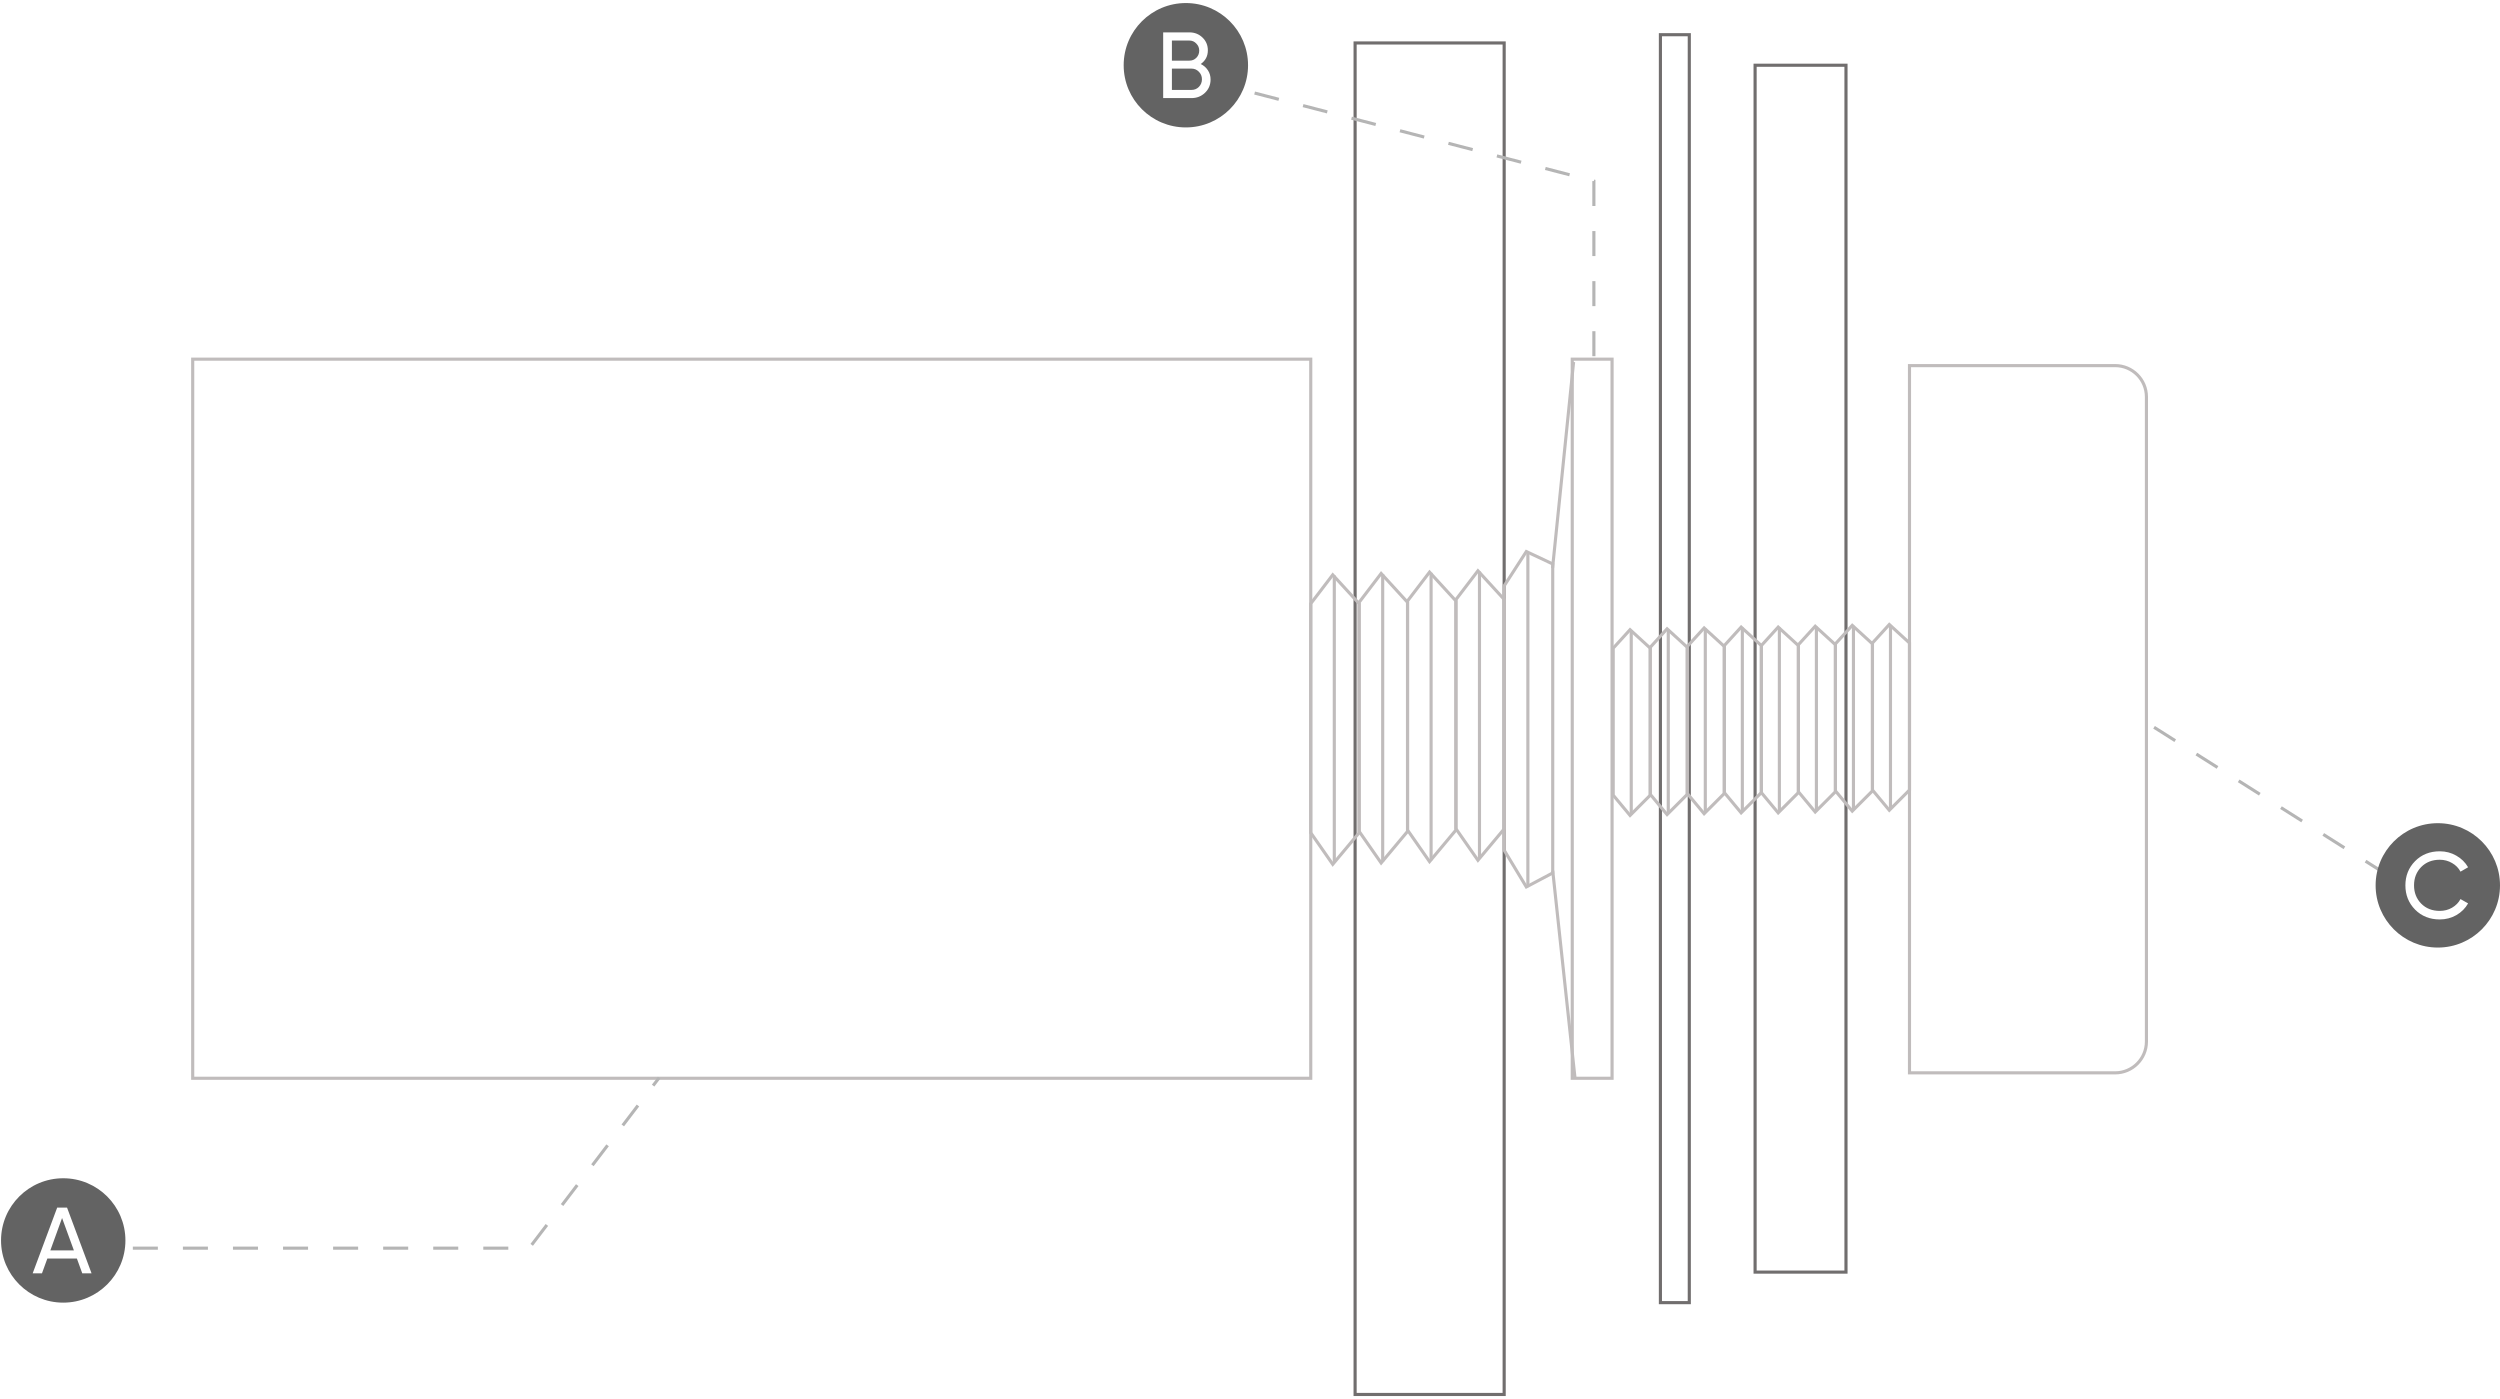 <svg width="799" height="447" viewBox="0 0 799 447" fill="none" xmlns="http://www.w3.org/2000/svg">
<path d="M488.309 176.768V282.965" stroke="#C0BCBC"/>
<path d="M426.441 183.933V275.798" stroke="#C0BCBC"/>
<path d="M521.343 201.388V260.334" stroke="#C0BCBC"/>
<path d="M568.688 200.56V259.505" stroke="#C0BCBC"/>
<path d="M441.908 183.503V275.368" stroke="#C0BCBC"/>
<path d="M533.179 201.112V260.058" stroke="#C0BCBC"/>
<path d="M580.524 200.283V259.229" stroke="#C0BCBC"/>
<path d="M457.375 183.072V274.938" stroke="#C0BCBC"/>
<path d="M545.015 200.836V259.781" stroke="#C0BCBC"/>
<path d="M592.36 200.008V258.954" stroke="#C0BCBC"/>
<path d="M472.842 182.643V274.508" stroke="#C0BCBC"/>
<path d="M556.852 200.56V259.505" stroke="#C0BCBC"/>
<path d="M604.196 199.731V258.677" stroke="#C0BCBC"/>
<rect x="61.587" y="114.79" width="357.326" height="229.822" stroke="#C0BCBC"/>
<rect x="560.928" y="20.85" width="29.049" height="385.716" stroke="#716E6E"/>
<path d="M610.272 116.846H676C681.523 116.846 686 121.323 686 126.846V332.885C686 338.408 681.523 342.885 676 342.885H610.272V116.846Z" stroke="#C0BCBC"/>
<rect x="433.091" y="13.731" width="47.64" height="431.939" stroke="#716E6E"/>
<rect x="530.667" y="11.092" width="9.23" height="405.231" stroke="#716E6E"/>
<rect x="502.491" y="114.79" width="12.725" height="229.822" stroke="#C0BCBC"/>
<path d="M496.197 181.557L502.923 115.694" stroke="#C0BCBC"/>
<path d="M496.249 278.251L503.376 344.611" stroke="#C0BCBC"/>
<path d="M480.782 187.163V271.805L487.813 283.462L496.249 278.995V180.242L487.813 176.273L480.782 187.163Z" stroke="#C0BCBC"/>
<path d="M418.913 192.926V266.145L425.945 276.229L434.381 266.145V192.926L425.945 183.716L418.913 192.926Z" stroke="#C0BCBC"/>
<path d="M515.583 207.158V254.139L520.964 260.609L527.42 254.139V207.158L520.964 201.248L515.583 207.158Z" stroke="#C0BCBC"/>
<path d="M562.928 206.329V253.311L568.308 259.781L574.764 253.311V206.329L568.308 200.42L562.928 206.329Z" stroke="#C0BCBC"/>
<path d="M434.38 192.496V265.715L441.412 275.799L449.848 265.715V192.496L441.412 183.286L434.38 192.496Z" stroke="#C0BCBC"/>
<path d="M527.42 206.881V253.862L532.8 260.333L539.256 253.862V206.881L532.8 200.972L527.42 206.881Z" stroke="#C0BCBC"/>
<path d="M574.764 206.054V253.035L580.144 259.505L586.6 253.035V206.054L580.144 200.144L574.764 206.054Z" stroke="#C0BCBC"/>
<path d="M449.848 192.065V265.285L456.879 275.368L465.315 265.285V192.065L456.879 182.856L449.848 192.065Z" stroke="#C0BCBC"/>
<path d="M539.255 206.606V253.587L544.636 260.058L551.092 253.587V206.606L544.636 200.697L539.255 206.606Z" stroke="#C0BCBC"/>
<path d="M586.6 205.778V252.76L591.98 259.23L598.436 252.76V205.778L591.98 199.869L586.6 205.778Z" stroke="#C0BCBC"/>
<path d="M465.315 191.635V264.854L472.346 274.938L480.782 264.854V191.635L472.346 182.425L465.315 191.635Z" stroke="#C0BCBC"/>
<path d="M551.092 206.329V253.311L556.472 259.781L562.928 253.311V206.329L556.472 200.42L551.092 206.329Z" stroke="#C0BCBC"/>
<path d="M598.436 205.502V252.483L603.817 258.953L610.272 252.483V205.502L603.817 199.592L598.436 205.502Z" stroke="#C0BCBC"/>
<path fill-rule="evenodd" clip-rule="evenodd" d="M20.207 416.323C31.184 416.323 40.083 407.425 40.083 396.448C40.083 385.471 31.184 376.572 20.207 376.572C9.23 376.572 0.332 385.471 0.332 396.448C0.332 407.425 9.23 416.323 20.207 416.323ZM24.577 402.238L26.287 406.948H29.257L21.427 385.948H18.277L10.447 406.948H13.417L15.127 402.238H24.577ZM23.617 399.628H16.087L19.837 389.278L23.617 399.628Z" fill="#636363"/>
<path d="M42.455 398.911H169.127L210.67 344.429" stroke="#B5B5B5" stroke-dasharray="8 8"/>
<path d="M509.404 113.847V57.871L396.844 28.666" stroke="#B5B5B5" stroke-dasharray="8 8"/>
<path d="M762.791 279.51L687.034 231.553" stroke="#B5B5B5" stroke-dasharray="8 8"/>
<path fill-rule="evenodd" clip-rule="evenodd" d="M379 40.726C389.977 40.726 398.875 31.827 398.875 20.85C398.875 9.873 389.977 0.975 379 0.975C368.023 0.975 359.125 9.873 359.125 20.85C359.125 31.827 368.023 40.726 379 40.726ZM386.03 22.44C385.47 21.58 384.71 20.92 383.75 20.46C385.27 19.4 386.03 17.94 386.03 16.08C386.03 14.46 385.46 13.1 384.32 12C383.18 10.9 381.79 10.35 380.15 10.35H371.75V31.35H380.81C382.51 31.35 383.95 30.78 385.13 29.64C386.31 28.5 386.9 27.09 386.9 25.41C386.9 24.29 386.61 23.3 386.03 22.44ZM374.54 12.96H380.15C381.01 12.96 381.74 13.28 382.34 13.92C382.96 14.54 383.27 15.29 383.27 16.17C383.27 17.07 382.97 17.83 382.37 18.45C381.77 19.07 381.03 19.38 380.15 19.38H374.54V12.96ZM383.18 27.75C382.54 28.41 381.75 28.74 380.81 28.74H374.54V21.93H380.81C381.73 21.93 382.51 22.26 383.15 22.92C383.81 23.58 384.14 24.38 384.14 25.32C384.14 26.28 383.82 27.09 383.18 27.75Z" fill="#636363"/>
<path fill-rule="evenodd" clip-rule="evenodd" d="M779.125 302.84C790.101 302.84 799 293.942 799 282.965C799 271.988 790.101 263.089 779.125 263.089C768.148 263.089 759.249 271.988 759.249 282.965C759.249 293.942 768.148 302.84 779.125 302.84ZM771.854 290.705C773.934 292.805 776.564 293.855 779.744 293.855C781.664 293.855 783.434 293.395 785.054 292.475C786.674 291.535 787.924 290.285 788.804 288.725L786.374 287.345C785.774 288.485 784.874 289.405 783.674 290.105C782.494 290.785 781.184 291.125 779.744 291.125C777.324 291.125 775.344 290.345 773.804 288.785C772.284 287.225 771.524 285.285 771.524 282.965C771.524 280.625 772.284 278.675 773.804 277.115C775.344 275.555 777.324 274.775 779.744 274.775C781.184 274.775 782.494 275.125 783.674 275.825C784.874 276.505 785.774 277.425 786.374 278.585L788.804 277.175C787.904 275.615 786.644 274.375 785.024 273.455C783.424 272.535 781.664 272.075 779.744 272.075C776.564 272.075 773.934 273.125 771.854 275.225C769.794 277.325 768.764 279.905 768.764 282.965C768.764 286.025 769.794 288.605 771.854 290.705Z" fill="#636363"/>
</svg>
